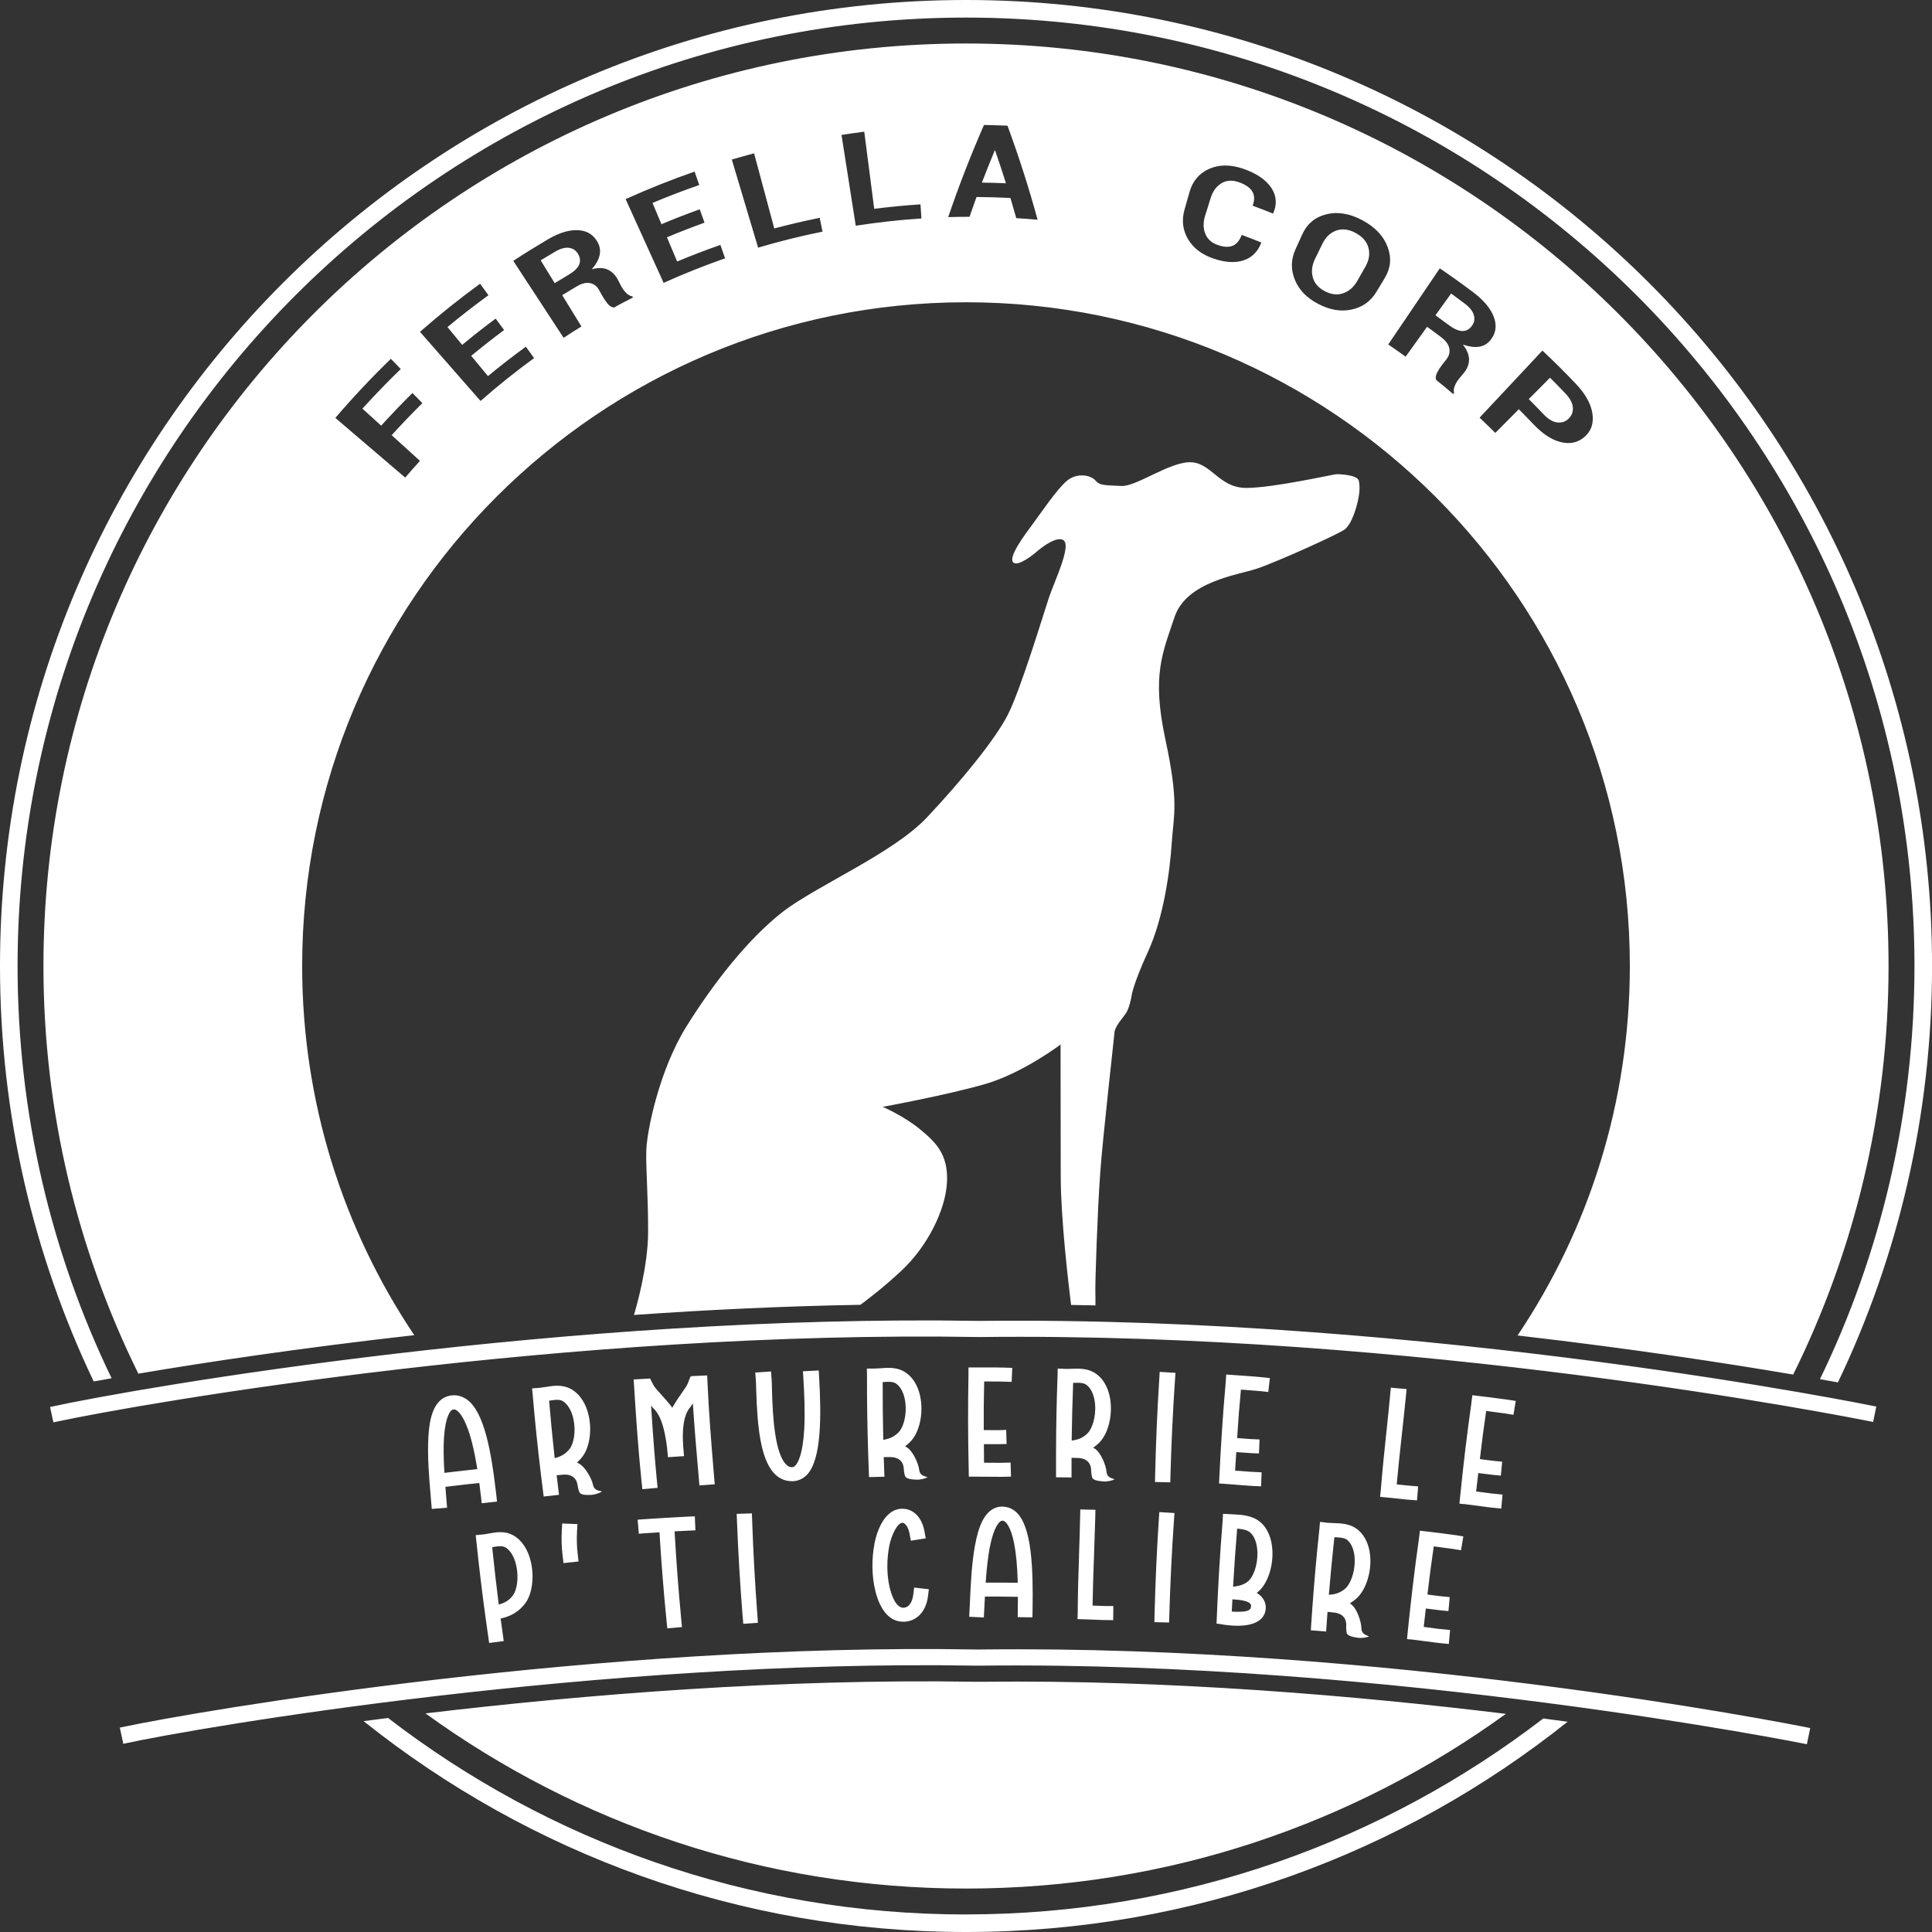 <?xml version="1.0" encoding="UTF-8"?>
<svg xmlns="http://www.w3.org/2000/svg" width="80" height="80" viewBox="0 0 80 80" fill="none">
  <rect x="0" y="0" width="80" height="80" fill="#333333" stroke="none"/>
  <g clip-path="url(#clip0_4_2982)">
    <path d="M4.622 57.07C4.361 57.116 4.114 57.16 3.88 57.204C1.393 51.992 0 46.159 0 40.001C0 17.908 17.908 0 40.001 0C62.094 0 80.002 17.908 80.002 40.001C80.002 46.175 78.601 52.023 76.105 57.242C75.876 57.2 75.629 57.156 75.361 57.108C77.867 51.937 79.274 46.133 79.274 39.999C79.274 18.311 61.69 0.728 40.001 0.728C18.312 0.728 0.728 18.311 0.728 40.001C0.728 46.119 2.127 51.91 4.622 57.072V57.07ZM40.001 79.274C30.993 79.274 22.695 76.239 16.069 71.138C15.726 71.182 15.388 71.224 15.055 71.268C21.895 76.731 30.564 80 39.999 80C49.434 80 58.078 76.743 64.912 71.293C64.581 71.249 64.246 71.203 63.903 71.159C57.282 76.244 48.995 79.272 40.001 79.272V79.274ZM40.629 69.639H40.514H40.4C32.4 69.5 24.17 70.168 17.619 70.948C23.909 75.507 31.639 78.201 40.001 78.201C48.363 78.201 56.07 75.514 62.356 70.967C56.183 70.214 48.397 69.548 40.631 69.639H40.629ZM40.557 55.364C58.624 55.148 76.21 58.608 77.563 58.88L77.693 58.242C77.511 58.204 59.292 54.485 40.557 54.696C23.471 54.404 5.863 57.432 2.073 58.26L2.211 58.896C6.151 58.047 23.607 55.067 40.555 55.364H40.557ZM40.614 68.302H40.518H40.422C24.858 68.024 8.391 70.801 4.961 71.537L5.106 72.207C8.35 71.498 24.831 68.701 40.409 68.971H40.514H40.62C57.6 68.775 74.652 72.19 74.819 72.224L74.957 71.554C73.711 71.305 57.38 68.103 40.612 68.302H40.614ZM56.123 9.64C55.838 9.489 55.569 9.46 55.324 9.55C55.079 9.64 54.893 9.82 54.763 10.086C54.661 10.293 54.56 10.5 54.458 10.707C54.326 10.977 54.293 11.236 54.36 11.481C54.425 11.727 54.59 11.916 54.855 12.056C55.121 12.198 55.372 12.227 55.615 12.144C55.857 12.062 56.054 11.892 56.204 11.629C56.317 11.43 56.432 11.229 56.545 11.029C56.69 10.771 56.733 10.516 56.664 10.259C56.595 10.002 56.414 9.795 56.123 9.642V9.64ZM60.657 12.575C60.467 12.434 60.277 12.292 60.088 12.154C59.871 12.455 59.657 12.754 59.44 13.055C59.62 13.185 59.8 13.317 59.978 13.451C60.191 13.61 60.373 13.696 60.532 13.706C60.691 13.716 60.825 13.65 60.935 13.511C61.042 13.374 61.076 13.223 61.032 13.058C60.99 12.894 60.864 12.733 60.655 12.574L60.657 12.575ZM23.57 10.263C23.405 10.238 23.21 10.29 22.988 10.42C22.787 10.539 22.587 10.658 22.388 10.78C22.581 11.094 22.775 11.411 22.969 11.725C23.156 11.61 23.344 11.497 23.534 11.384C23.758 11.252 23.905 11.117 23.973 10.976C24.04 10.834 24.03 10.686 23.944 10.529C23.86 10.378 23.735 10.288 23.57 10.263ZM41.189 6.231C41.005 6.674 40.829 7.116 40.658 7.561C40.99 7.565 41.323 7.574 41.655 7.59C41.513 7.136 41.363 6.683 41.206 6.231C41.2 6.231 41.193 6.231 41.187 6.231H41.189ZM64.184 15.639C63.891 15.934 63.598 16.23 63.303 16.526C63.51 16.733 63.715 16.942 63.918 17.157C64.104 17.352 64.288 17.465 64.468 17.49C64.648 17.515 64.807 17.469 64.939 17.349C65.075 17.226 65.139 17.071 65.129 16.885C65.119 16.699 65.018 16.5 64.822 16.295C64.612 16.072 64.399 15.856 64.184 15.641V15.639ZM78.201 40.001C78.201 46.077 76.775 51.818 74.252 56.918C71.575 56.462 67.593 55.847 62.839 55.299C65.775 50.927 67.488 45.665 67.488 40.003C67.488 24.821 55.181 12.516 40.001 12.516C24.821 12.516 12.512 24.82 12.512 40.001C12.512 45.659 14.223 50.915 17.153 55.286C12.528 55.807 8.563 56.399 5.729 56.88C3.217 51.789 1.799 46.062 1.799 40.001C1.801 18.902 18.902 1.801 40.001 1.801C61.099 1.801 78.201 18.904 78.201 40.001ZM16.218 18.021C16.632 17.563 17.057 17.12 17.49 16.693C17.352 16.553 17.214 16.413 17.078 16.274C16.638 16.709 16.205 17.161 15.783 17.626C15.524 17.391 15.266 17.157 15.007 16.921C15.523 16.352 16.051 15.806 16.594 15.281C16.458 15.139 16.322 14.999 16.186 14.858C15.39 15.628 14.622 16.444 13.886 17.305C14.85 18.128 15.816 18.952 16.779 19.776C16.981 19.541 17.184 19.311 17.389 19.083C16.998 18.728 16.607 18.374 16.218 18.019V18.021ZM22.118 14.831C22.003 14.674 21.888 14.515 21.775 14.356C21.242 14.743 20.719 15.149 20.206 15.574C19.976 15.294 19.744 15.015 19.512 14.735C19.958 14.365 20.412 14.009 20.874 13.666C20.757 13.509 20.64 13.35 20.524 13.193C20.054 13.541 19.592 13.903 19.138 14.281C18.935 14.036 18.732 13.788 18.529 13.543C19.083 13.083 19.648 12.645 20.225 12.225C20.11 12.066 19.995 11.907 19.88 11.748C19.027 12.369 18.195 13.034 17.391 13.741C18.226 14.695 19.064 15.649 19.899 16.603C20.617 15.971 21.359 15.379 22.12 14.825L22.118 14.831ZM26.211 12.323C26.203 12.307 26.193 12.29 26.186 12.273C26.09 12.259 26.002 12.208 25.918 12.12C25.835 12.031 25.77 11.941 25.72 11.845C25.678 11.763 25.634 11.681 25.592 11.596C25.486 11.393 25.346 11.25 25.172 11.167C24.996 11.085 24.773 11.077 24.503 11.15C24.672 10.958 24.779 10.772 24.823 10.587C24.869 10.403 24.848 10.223 24.758 10.05C24.595 9.736 24.333 9.56 23.967 9.533C23.601 9.504 23.172 9.627 22.693 9.908C22.208 10.194 21.727 10.491 21.254 10.801C21.949 11.863 22.643 12.926 23.338 13.988C23.582 13.827 23.829 13.671 24.076 13.518C23.81 13.085 23.545 12.654 23.279 12.221C23.486 12.095 23.693 11.97 23.902 11.847C24.097 11.732 24.277 11.692 24.436 11.723C24.595 11.755 24.72 11.853 24.812 12.02C24.856 12.098 24.898 12.177 24.942 12.255C25.002 12.361 25.07 12.464 25.153 12.566C25.235 12.668 25.325 12.723 25.421 12.735C25.682 12.591 25.946 12.453 26.211 12.319V12.323ZM30.024 10.696C29.959 10.512 29.895 10.328 29.83 10.142C29.227 10.353 28.631 10.581 28.039 10.828C27.899 10.495 27.757 10.159 27.617 9.826C28.133 9.609 28.652 9.408 29.173 9.22C29.106 9.036 29.041 8.851 28.974 8.667C28.441 8.858 27.912 9.063 27.389 9.284C27.266 8.99 27.142 8.695 27.019 8.402C27.657 8.134 28.303 7.887 28.954 7.661C28.889 7.475 28.824 7.291 28.761 7.105C27.797 7.442 26.843 7.822 25.906 8.245C26.431 9.4 26.954 10.558 27.479 11.713C28.314 11.336 29.165 10.997 30.026 10.696H30.024ZM34.059 9.592C34.021 9.4 33.98 9.209 33.942 9.019C33.312 9.148 32.683 9.293 32.061 9.46C31.783 8.423 31.503 7.387 31.225 6.348C30.917 6.431 30.61 6.517 30.303 6.607C30.666 7.824 31.03 9.038 31.392 10.255C32.271 9.994 33.162 9.772 34.059 9.592ZM38.154 9.046C38.14 8.851 38.127 8.657 38.115 8.462C37.475 8.504 36.836 8.565 36.199 8.647C36.061 7.582 35.925 6.519 35.787 5.453C35.473 5.494 35.159 5.538 34.845 5.587C35.042 6.841 35.237 8.094 35.435 9.347C36.337 9.207 37.246 9.105 38.156 9.046H38.154ZM42.965 9.1C42.609 7.795 42.193 6.494 41.718 5.204C41.394 5.191 41.07 5.181 40.744 5.175C40.193 6.436 39.698 7.709 39.263 8.99C39.558 8.981 39.852 8.977 40.147 8.977C40.24 8.703 40.338 8.429 40.436 8.157C40.904 8.161 41.371 8.174 41.839 8.197C41.923 8.475 42.003 8.755 42.082 9.033C42.375 9.05 42.67 9.073 42.963 9.098L42.965 9.1ZM52.638 7.772C52.416 7.442 52.025 7.174 51.473 6.986C50.942 6.804 50.465 6.812 50.055 6.998C49.645 7.184 49.382 7.505 49.256 7.95C49.187 8.191 49.118 8.435 49.049 8.676C48.922 9.125 48.976 9.533 49.194 9.904C49.415 10.276 49.76 10.539 50.243 10.704C50.716 10.866 51.122 10.897 51.475 10.786C51.827 10.677 52.078 10.435 52.224 10.056C52.224 10.05 52.224 10.044 52.224 10.039C51.956 9.931 51.687 9.828 51.417 9.726C51.331 9.958 51.206 10.107 51.044 10.175C50.881 10.242 50.679 10.234 50.432 10.148C50.174 10.06 49.999 9.904 49.909 9.682C49.819 9.46 49.815 9.209 49.902 8.929C49.978 8.688 50.053 8.444 50.13 8.203C50.216 7.925 50.361 7.722 50.568 7.594C50.773 7.467 51.013 7.448 51.281 7.538C51.569 7.636 51.762 7.77 51.856 7.931C51.952 8.092 51.956 8.289 51.869 8.517C52.151 8.623 52.431 8.73 52.711 8.843C52.714 8.839 52.718 8.835 52.722 8.831C52.885 8.454 52.86 8.099 52.636 7.768L52.638 7.772ZM57.344 11.504C57.585 11.106 57.629 10.681 57.459 10.226C57.29 9.772 56.934 9.395 56.401 9.113C55.872 8.833 55.366 8.757 54.905 8.877C54.443 8.996 54.119 9.276 53.927 9.699C53.833 9.906 53.738 10.115 53.644 10.322C53.45 10.748 53.446 11.169 53.619 11.589C53.791 12.008 54.107 12.334 54.579 12.581C55.052 12.83 55.502 12.913 55.951 12.821C56.397 12.731 56.748 12.491 56.991 12.091C57.11 11.895 57.229 11.7 57.346 11.504H57.344ZM60.578 14.269C60.824 14.354 61.042 14.386 61.232 14.359C61.421 14.333 61.58 14.246 61.705 14.097C61.933 13.827 61.989 13.512 61.868 13.158C61.745 12.803 61.46 12.447 61.007 12.106C60.551 11.761 60.088 11.43 59.618 11.112C58.907 12.164 58.194 13.214 57.484 14.264C57.725 14.428 57.967 14.597 58.204 14.768C58.501 14.356 58.796 13.944 59.093 13.532C59.292 13.675 59.49 13.821 59.685 13.97C59.869 14.11 59.978 14.262 60.013 14.423C60.047 14.584 60.003 14.739 59.886 14.888C59.831 14.959 59.775 15.03 59.72 15.099C59.645 15.193 59.578 15.298 59.515 15.415C59.453 15.532 59.436 15.636 59.465 15.729C59.703 15.921 59.94 16.116 60.174 16.316C60.185 16.302 60.197 16.287 60.21 16.274C60.184 16.178 60.195 16.074 60.245 15.965C60.293 15.854 60.352 15.758 60.419 15.678C60.479 15.607 60.54 15.534 60.599 15.463C60.747 15.289 60.824 15.103 60.829 14.905C60.835 14.708 60.753 14.495 60.576 14.271L60.578 14.269ZM65.941 17.14C65.886 16.739 65.656 16.316 65.25 15.889C64.799 15.415 64.34 14.957 63.868 14.517C63 15.442 62.134 16.369 61.266 17.295C61.484 17.502 61.703 17.711 61.918 17.925C62.241 17.6 62.565 17.272 62.891 16.946C63.094 17.149 63.295 17.354 63.495 17.565C63.872 17.962 64.242 18.209 64.621 18.305C64.999 18.399 65.326 18.335 65.604 18.098C65.88 17.862 65.997 17.544 65.941 17.142V17.14ZM17.877 62.481L18.512 62.433L18.443 61.567L18.941 61.508C19.24 61.473 19.521 61.44 19.79 61.414L19.847 61.408L19.949 62.245L20.581 62.176L20.549 61.887C20.347 60.132 20.058 58.44 19.311 57.934C19.157 57.831 18.983 57.775 18.805 57.775C18.757 57.775 18.709 57.779 18.661 57.786C17.916 57.903 17.776 58.825 17.738 59.507C17.692 60.291 17.77 61.212 17.829 61.887L17.879 62.479L17.877 62.481ZM18.79 58.359H18.793C18.83 58.359 18.868 58.373 18.91 58.401C19.054 58.499 19.336 58.827 19.59 59.925C19.656 60.205 19.709 60.496 19.755 60.776L19.765 60.833L19.703 60.839C19.439 60.866 19.159 60.898 18.868 60.933L18.402 60.988L18.399 60.929C18.366 60.364 18.36 59.907 18.385 59.534C18.441 58.647 18.65 58.382 18.765 58.365H18.788L18.79 58.359ZM22.514 61.967L23.147 61.897L23.049 61.088L23.315 61.063C23.342 61.061 23.369 61.059 23.396 61.059C23.706 61.059 23.896 61.233 23.925 61.552C23.925 61.552 23.95 61.699 23.994 61.791C24.04 61.891 24.222 61.914 24.473 61.9C24.678 61.891 24.867 61.797 24.904 61.772C24.988 61.714 24.622 61.795 24.559 61.496C24.496 61.197 24.208 60.712 23.963 60.597L23.89 60.563L23.948 60.507C24.001 60.456 24.053 60.4 24.103 60.337C24.398 59.967 24.513 59.294 24.387 58.666C24.281 58.137 24.02 57.731 23.653 57.522C23.484 57.426 23.294 57.38 23.076 57.38C22.905 57.38 22.742 57.407 22.566 57.436C22.491 57.447 22.422 57.459 22.357 57.465L22.041 57.489V57.499H22.032L22.06 57.781C22.154 58.879 22.26 59.907 22.394 61.017L22.512 61.964L22.514 61.967ZM23.296 58.014C23.509 58.135 23.672 58.413 23.748 58.777C23.856 59.302 23.745 59.8 23.584 59.999C23.442 60.18 23.267 60.293 23.036 60.36L22.969 60.379L22.961 60.312C22.878 59.559 22.806 58.817 22.742 58.051L22.739 57.999L22.792 57.991C22.9 57.974 22.991 57.963 23.068 57.963C23.164 57.963 23.237 57.98 23.298 58.014H23.296ZM26.567 61.377C26.423 59.965 26.333 58.635 26.257 57.409L26.238 57.12L26.918 57.081L27.012 57.265L27.069 57.371C27.115 57.453 27.234 57.587 27.385 57.752C27.515 57.896 27.657 58.053 27.786 58.221L27.839 58.292L27.883 58.216C27.993 58.022 28.119 57.842 28.228 57.685C28.343 57.52 28.449 57.369 28.483 57.279L28.59 57.001L28.613 57.008L28.617 56.983L29.282 56.953L29.296 57.242C29.353 58.536 29.455 59.76 29.552 60.942L29.595 61.462L28.962 61.509L28.924 61.067C28.843 60.138 28.763 59.229 28.702 58.283L28.69 58.11L28.594 58.256C28.131 58.748 28.301 59.982 28.324 60.295L27.657 60.339C27.636 60.04 27.538 58.752 27.073 58.336L26.96 58.206L26.971 58.377C27.042 59.482 27.115 60.419 27.201 61.32L27.23 61.609L26.598 61.665L26.569 61.375L26.567 61.377ZM32.787 61.333C32.549 61.333 32.327 61.251 32.145 61.094C31.488 60.53 31.357 59.057 31.313 57.547C31.308 57.369 31.304 57.215 31.296 57.123L31.273 56.834L31.926 56.79L31.949 57.079C31.957 57.173 31.961 57.303 31.965 57.466V57.53C31.994 58.674 32.087 60.243 32.584 60.67C32.67 60.745 32.743 60.753 32.791 60.753C32.835 60.753 32.877 60.743 32.931 60.689C33.044 60.572 33.245 60.22 33.302 59.164C33.34 58.463 33.304 57.714 33.266 57.072L33.248 56.782L33.902 56.748L33.919 57.037C34.007 58.585 34.028 60.444 33.406 61.076C33.248 61.235 33.051 61.324 32.833 61.333H32.791H32.787ZM40.283 61.143L40.118 61.147L40.112 60.856C40.081 59.507 40.078 58.271 40.102 56.966V56.623H40.871C41.128 56.623 41.421 56.623 41.587 56.629L41.915 56.641L41.89 57.221L41.565 57.21C41.413 57.204 41.145 57.204 40.901 57.204H40.752V57.26C40.735 58.055 40.731 58.379 40.735 59.16V59.216L41.191 59.22H41.342L41.664 59.21L41.681 59.793L41.361 59.8H40.741L40.746 60.567L41.367 60.572C41.434 60.572 41.846 60.563 41.846 60.563L41.863 61.143L41.545 61.151H41.344L40.288 61.145L40.283 61.143ZM47.826 61.364L47.832 61.072C47.865 59.689 47.918 58.426 48.003 57.097L48.02 56.807L48.673 56.846L48.654 57.135C48.564 58.455 48.505 59.712 48.466 61.09L48.459 61.381L47.825 61.366L47.826 61.364ZM58.359 62.103L58.21 62.09C58.21 62.09 57.509 62.017 57.463 62.011L57.146 61.981L57.179 61.666C57.24 60.896 57.315 60.17 57.397 59.398L57.405 59.325C57.459 58.823 57.512 58.306 57.564 57.75L57.591 57.461L58.244 57.518L58.216 57.807C58.158 58.392 58.099 58.934 58.041 59.461C57.965 60.153 57.898 60.774 57.84 61.412L57.836 61.465L57.892 61.471C58.089 61.492 58.311 61.515 58.405 61.523L58.723 61.548L58.675 62.126L58.357 62.102L58.359 62.103ZM20.253 68.032L20.859 67.953L20.73 67.02L20.78 67.009C21.194 66.911 21.512 66.708 21.752 66.386C22.03 66.012 22.125 65.34 21.991 64.711C21.878 64.184 21.618 63.782 21.259 63.577C21.098 63.487 20.922 63.443 20.719 63.443C20.549 63.443 20.386 63.473 20.242 63.5C20.16 63.516 20.081 63.529 20.01 63.537L19.696 63.567L19.73 63.859C19.841 64.939 19.97 65.997 20.121 67.089L20.255 68.034L20.253 68.032ZM20.926 64.073C21.133 64.19 21.298 64.466 21.378 64.83C21.493 65.353 21.395 65.851 21.244 66.055C21.11 66.237 20.943 66.353 20.719 66.42L20.652 66.442L20.644 66.374C20.549 65.623 20.464 64.882 20.386 64.117L20.38 64.066L20.433 64.056C20.543 64.037 20.635 64.025 20.711 64.025C20.799 64.025 20.869 64.041 20.926 64.075V64.073ZM23.298 64.435C23.254 64.079 23.243 63.722 23.262 63.374L23.279 63.083L23.911 63.111L23.894 63.403C23.875 63.719 23.884 64.043 23.923 64.368L23.957 64.658L23.334 64.725L23.298 64.435ZM27.602 67.139C27.477 65.88 27.385 64.727 27.311 63.506L27.307 63.45L26.766 63.485L26.452 63.508L26.404 62.927L26.718 62.904C26.852 62.893 28.171 62.812 28.456 62.801L28.771 62.788L28.796 63.368L28.483 63.382C28.395 63.385 27.933 63.41 27.933 63.41L27.937 63.466C28.004 64.669 28.092 65.819 28.211 67.083L28.238 67.373L27.631 67.426L27.602 67.137V67.139ZM30.752 66.947C30.643 65.566 30.568 64.303 30.516 62.975L30.505 62.686L31.135 62.665L31.145 62.954C31.191 64.28 31.26 65.535 31.363 66.907L31.384 67.197L30.777 67.239L30.754 66.949L30.752 66.947ZM37.405 67.152C36.849 67.152 36.447 66.702 36.24 65.851C36.098 65.265 36.086 64.556 36.213 63.903C36.257 63.667 36.523 62.487 37.355 62.473C37.826 62.473 38.177 62.834 38.28 63.412L38.332 63.7L37.717 63.797L37.663 63.51C37.615 63.245 37.489 63.056 37.364 63.056C37.161 63.058 36.912 63.56 36.824 64.008C36.711 64.585 36.717 65.211 36.837 65.725C36.914 66.043 37.089 66.574 37.408 66.574C37.719 66.558 37.797 66.187 37.817 66.028L37.853 65.738L38.462 65.807L38.426 66.097C38.328 66.844 37.861 67.133 37.454 67.152H37.405ZM40.739 66.976L40.783 66.11H41.267C41.557 66.112 41.833 66.114 42.091 66.12H42.149L42.141 66.963L42.751 66.97L42.756 66.679C42.785 64.914 42.724 63.199 42.074 62.609C41.913 62.464 41.718 62.385 41.476 62.385H41.474C40.748 62.412 40.499 63.309 40.375 63.981C40.231 64.751 40.191 65.677 40.162 66.353L40.133 66.947L40.742 66.976H40.739ZM41.505 62.968C41.532 62.968 41.576 62.973 41.633 63.025C41.76 63.14 41.986 63.498 42.091 64.617C42.118 64.903 42.134 65.198 42.141 65.481V65.541H42.082C41.825 65.535 41.555 65.533 41.269 65.533H40.815L40.819 65.472C40.859 64.91 40.913 64.456 40.982 64.087C41.149 63.215 41.383 62.975 41.495 62.971H41.503L41.505 62.968ZM45.676 67.082C45.676 67.082 44.966 67.055 44.922 67.053L44.617 67.045L44.627 66.727C44.63 65.955 44.653 65.225 44.68 64.449V64.378C44.697 63.874 44.715 63.351 44.726 62.793L44.732 62.504L45.36 62.517L45.353 62.809C45.337 63.395 45.318 63.943 45.299 64.47C45.274 65.162 45.251 65.788 45.242 66.43V66.484L45.297 66.486C45.489 66.493 45.705 66.501 45.795 66.503H46.102L46.094 67.087L45.676 67.082ZM47.8 67.168L47.807 66.878C47.842 65.493 47.899 64.23 47.985 62.902L48.005 62.613L48.633 62.651L48.612 62.941C48.52 64.267 48.459 65.522 48.419 66.894L48.411 67.185L47.801 67.17L47.8 67.168ZM52.145 67.095C52.304 66.976 52.396 66.813 52.41 66.624C52.427 66.418 52.356 66.235 52.209 66.089C52.176 66.056 52.138 66.026 52.099 65.999L52.04 65.959L52.147 65.865C52.488 65.543 52.707 64.897 52.69 64.257C52.674 63.719 52.492 63.278 52.176 63.017C51.841 62.74 51.379 62.72 51.072 62.707L50.643 62.682L50.622 63.037C50.517 64.34 50.442 65.581 50.386 66.944L50.375 67.235H50.428L50.71 67.279C50.793 67.29 50.909 67.306 51.042 67.313C51.107 67.317 51.174 67.319 51.245 67.319C51.643 67.319 51.946 67.243 52.147 67.093L52.145 67.095ZM51.032 66.225L51.09 66.229C51.423 66.246 51.684 66.307 51.77 66.403C51.816 66.455 51.802 66.512 51.797 66.553C51.77 66.74 51.448 66.74 51.233 66.74C51.18 66.74 51.122 66.74 51.061 66.735L51.005 66.731L51.032 66.225ZM51.227 63.297L51.287 63.303C51.511 63.324 51.663 63.37 51.76 63.45C51.942 63.602 52.055 63.901 52.067 64.271C52.084 64.805 51.896 65.278 51.71 65.453C51.536 65.618 51.297 65.669 51.13 65.694L51.059 65.706L51.063 65.637C51.107 64.876 51.158 64.127 51.224 63.355L51.229 63.297H51.227ZM50.643 61.437L50.478 61.429L50.492 61.138C50.555 59.791 50.637 58.557 50.752 57.258L50.775 56.916L51.542 56.97C51.797 56.987 52.09 57.01 52.257 57.028L52.582 57.062L52.517 57.639L52.193 57.604C52.044 57.589 51.776 57.568 51.532 57.551L51.383 57.541L51.379 57.597C51.308 58.388 51.279 58.71 51.231 59.492L51.227 59.547L51.684 59.582L51.835 59.591L52.155 59.605L52.132 60.185L51.812 60.172L51.191 60.128L51.143 60.894L51.762 60.942C51.829 60.946 52.241 60.965 52.241 60.965L52.218 61.546L51.9 61.532L51.699 61.519L50.647 61.438L50.643 61.437ZM60.597 62.28L60.433 62.263L60.461 61.973C60.595 60.632 60.743 59.404 60.925 58.112L60.967 57.773L61.73 57.865C61.985 57.896 62.274 57.934 62.441 57.959L62.764 58.011L62.669 58.584L62.347 58.532C62.197 58.509 61.931 58.474 61.69 58.444L61.54 58.425L61.532 58.478C61.419 59.266 61.375 59.586 61.285 60.364L61.279 60.417L61.732 60.477L61.881 60.494L62.201 60.525L62.148 61.103L61.829 61.072L61.212 60.996L61.124 61.758L61.739 61.839C61.804 61.847 62.217 61.887 62.217 61.887L62.163 62.466L61.847 62.435L61.645 62.412L60.599 62.276L60.597 62.28ZM58.426 67.888L58.262 67.871L58.29 67.582C58.425 66.24 58.572 65.012 58.754 63.721L58.796 63.382L59.559 63.473C59.814 63.504 60.103 63.542 60.27 63.567L60.593 63.619L60.498 64.192L60.176 64.14C60.026 64.117 59.76 64.083 59.519 64.052L59.369 64.033L59.361 64.087C59.248 64.874 59.204 65.194 59.114 65.972L59.108 66.026L59.561 66.085L59.71 66.102L60.03 66.133L59.977 66.712L59.658 66.681L59.041 66.604L58.953 67.367L59.568 67.448C59.633 67.455 60.045 67.495 60.045 67.495L59.992 68.074L59.676 68.043L59.474 68.02L58.428 67.884L58.426 67.888ZM35.985 61.163L36.621 61.147L36.594 60.335H36.862C36.889 60.335 36.916 60.335 36.943 60.337C37.253 60.364 37.426 60.555 37.428 60.873C37.428 60.873 37.441 61.021 37.475 61.118C37.512 61.222 37.692 61.26 37.943 61.27C38.148 61.278 38.345 61.203 38.384 61.18C38.472 61.13 38.1 61.18 38.064 60.875C38.027 60.571 37.782 60.065 37.548 59.929L37.479 59.888L37.541 59.839C37.598 59.793 37.656 59.741 37.711 59.681C38.037 59.339 38.209 58.679 38.139 58.041C38.079 57.505 37.855 57.077 37.508 56.838C37.349 56.727 37.165 56.666 36.945 56.646C36.776 56.631 36.611 56.644 36.433 56.658C36.358 56.664 36.288 56.667 36.224 56.669H35.906V56.677H35.895L35.901 56.961C35.898 58.062 35.914 59.097 35.95 60.214L35.985 61.166V61.163ZM37.108 57.294C37.309 57.432 37.449 57.723 37.491 58.093C37.552 58.626 37.397 59.11 37.221 59.296C37.063 59.463 36.88 59.561 36.642 59.607L36.573 59.62V59.553C36.556 58.794 36.548 58.051 36.55 57.281V57.229L36.604 57.225C36.713 57.217 36.805 57.215 36.882 57.221C36.977 57.229 37.048 57.252 37.106 57.292L37.108 57.294ZM43.734 61.172L44.37 61.178V60.364L44.638 60.371C44.665 60.371 44.692 60.373 44.718 60.377C45.027 60.415 45.192 60.611 45.184 60.929C45.184 60.929 45.192 61.078 45.222 61.176C45.255 61.281 45.435 61.325 45.684 61.343C45.887 61.358 46.089 61.289 46.129 61.268C46.219 61.222 45.845 61.257 45.82 60.952C45.795 60.647 45.567 60.132 45.337 59.988L45.268 59.946L45.332 59.898C45.391 59.854 45.45 59.804 45.508 59.747C45.847 59.415 46.041 58.762 45.993 58.124C45.952 57.585 45.744 57.15 45.404 56.899C45.249 56.784 45.067 56.713 44.849 56.687C44.68 56.666 44.515 56.673 44.337 56.679C44.262 56.681 44.191 56.685 44.126 56.683L43.808 56.669V56.679H43.797L43.791 56.962C43.751 58.064 43.73 59.097 43.728 60.216V61.168L43.734 61.172ZM44.99 57.346C45.186 57.491 45.316 57.786 45.345 58.158C45.387 58.693 45.215 59.172 45.033 59.352C44.87 59.513 44.682 59.605 44.444 59.641L44.376 59.651V59.584C44.387 58.825 44.406 58.081 44.435 57.311V57.26H44.49C44.6 57.256 44.692 57.256 44.768 57.265C44.862 57.277 44.933 57.302 44.99 57.346ZM54.278 67.507L54.912 67.557L54.97 66.744L55.236 66.771C55.263 66.773 55.29 66.777 55.316 66.783C55.621 66.842 55.773 67.049 55.742 67.367C55.742 67.367 55.74 67.516 55.763 67.616C55.79 67.723 55.964 67.779 56.213 67.815C56.416 67.844 56.62 67.79 56.662 67.771C56.755 67.731 56.38 67.741 56.374 67.434C56.37 67.143 56.179 66.599 55.96 66.438L55.895 66.39L55.962 66.346C56.026 66.305 56.087 66.26 56.148 66.208C56.508 65.901 56.748 65.263 56.746 64.621C56.742 64.081 56.564 63.634 56.244 63.358C56.096 63.232 55.92 63.15 55.704 63.109C55.537 63.077 55.372 63.071 55.194 63.067C55.119 63.065 55.048 63.062 54.985 63.056L54.669 63.019V63.029L54.657 63.027L54.633 63.311C54.516 64.407 54.424 65.436 54.343 66.553L54.278 67.503V67.507ZM55.799 63.778C55.985 63.937 56.093 64.24 56.096 64.614C56.102 65.15 55.897 65.616 55.702 65.782C55.527 65.932 55.334 66.01 55.094 66.03L55.025 66.035L55.031 65.968C55.094 65.213 55.165 64.472 55.248 63.705L55.253 63.654H55.307C55.416 63.661 55.508 63.667 55.585 63.682C55.679 63.702 55.748 63.73 55.801 63.776L55.799 63.778ZM37.315 52.628C38.411 51.609 39.158 50.093 39.213 48.945C39.271 47.773 38.719 47.275 38.075 46.744C37.429 46.213 36.552 45.832 36.552 45.832C36.552 45.832 39.252 45.337 40.81 44.883C42.365 44.427 43.916 43.251 43.916 43.251C43.916 43.251 43.917 46.667 43.923 48.756C43.927 50.503 44.251 53.237 44.351 54.035C44.688 54.04 45.023 54.046 45.36 54.054C45.36 53.908 45.362 53.705 45.356 53.502C45.345 53.123 45.443 50.124 45.558 48.566C45.671 47.01 46.127 43.023 46.148 42.756C46.169 42.49 46.468 42.187 46.621 41.959C46.773 41.731 46.849 41.275 46.849 41.275C46.849 41.275 46.888 40.819 47.533 39.415C48.179 38.01 48.445 36.073 48.52 34.896C48.597 33.72 48.825 33.264 48.254 30.606C47.685 27.949 48.141 27.037 48.633 25.557C49.127 24.076 51.252 23.812 52.05 23.545C52.847 23.279 55.466 22.102 55.694 21.913C55.922 21.723 56.073 21.267 56.073 21.267C56.073 21.267 56.397 20.428 56.263 19.901C56.202 19.661 55.466 19.634 55.351 19.634C55.236 19.634 52.726 20.204 51.601 20.204C50.476 20.204 50.149 19.14 49.275 19.14C48.401 19.14 47.039 20.16 46.431 20.123C45.824 20.085 45.554 20.127 45.364 19.901C45.175 19.673 44.605 19.56 44.188 19.901C43.77 20.242 43.086 21.267 42.745 21.723C42.404 22.179 41.758 23.053 41.948 23.279C42.137 23.507 42.86 22.9 42.86 22.9C42.86 22.9 43.695 22.141 44.036 22.369C44.377 22.597 43.657 24.078 43.429 24.76C43.201 25.444 42.252 28.594 41.72 29.619C41.189 30.645 39.821 32.315 38.397 33.833C36.974 35.352 33.785 36.68 32.38 37.782C30.976 38.884 29.572 40.668 28.431 42.49C27.293 44.312 26.78 46.855 26.761 47.654C26.741 48.428 26.837 49.4 26.837 50.996C26.837 52.46 26.333 54.176 26.251 54.45C29.286 54.236 32.444 54.084 35.628 54.029C35.992 53.761 36.621 53.274 37.315 52.628Z" fill="white"></path>
  </g>
  <defs>
    <clipPath id="clip0_4_2982">
      <rect width="80" height="80" fill="white"></rect>
    </clipPath>
  </defs>
</svg>
